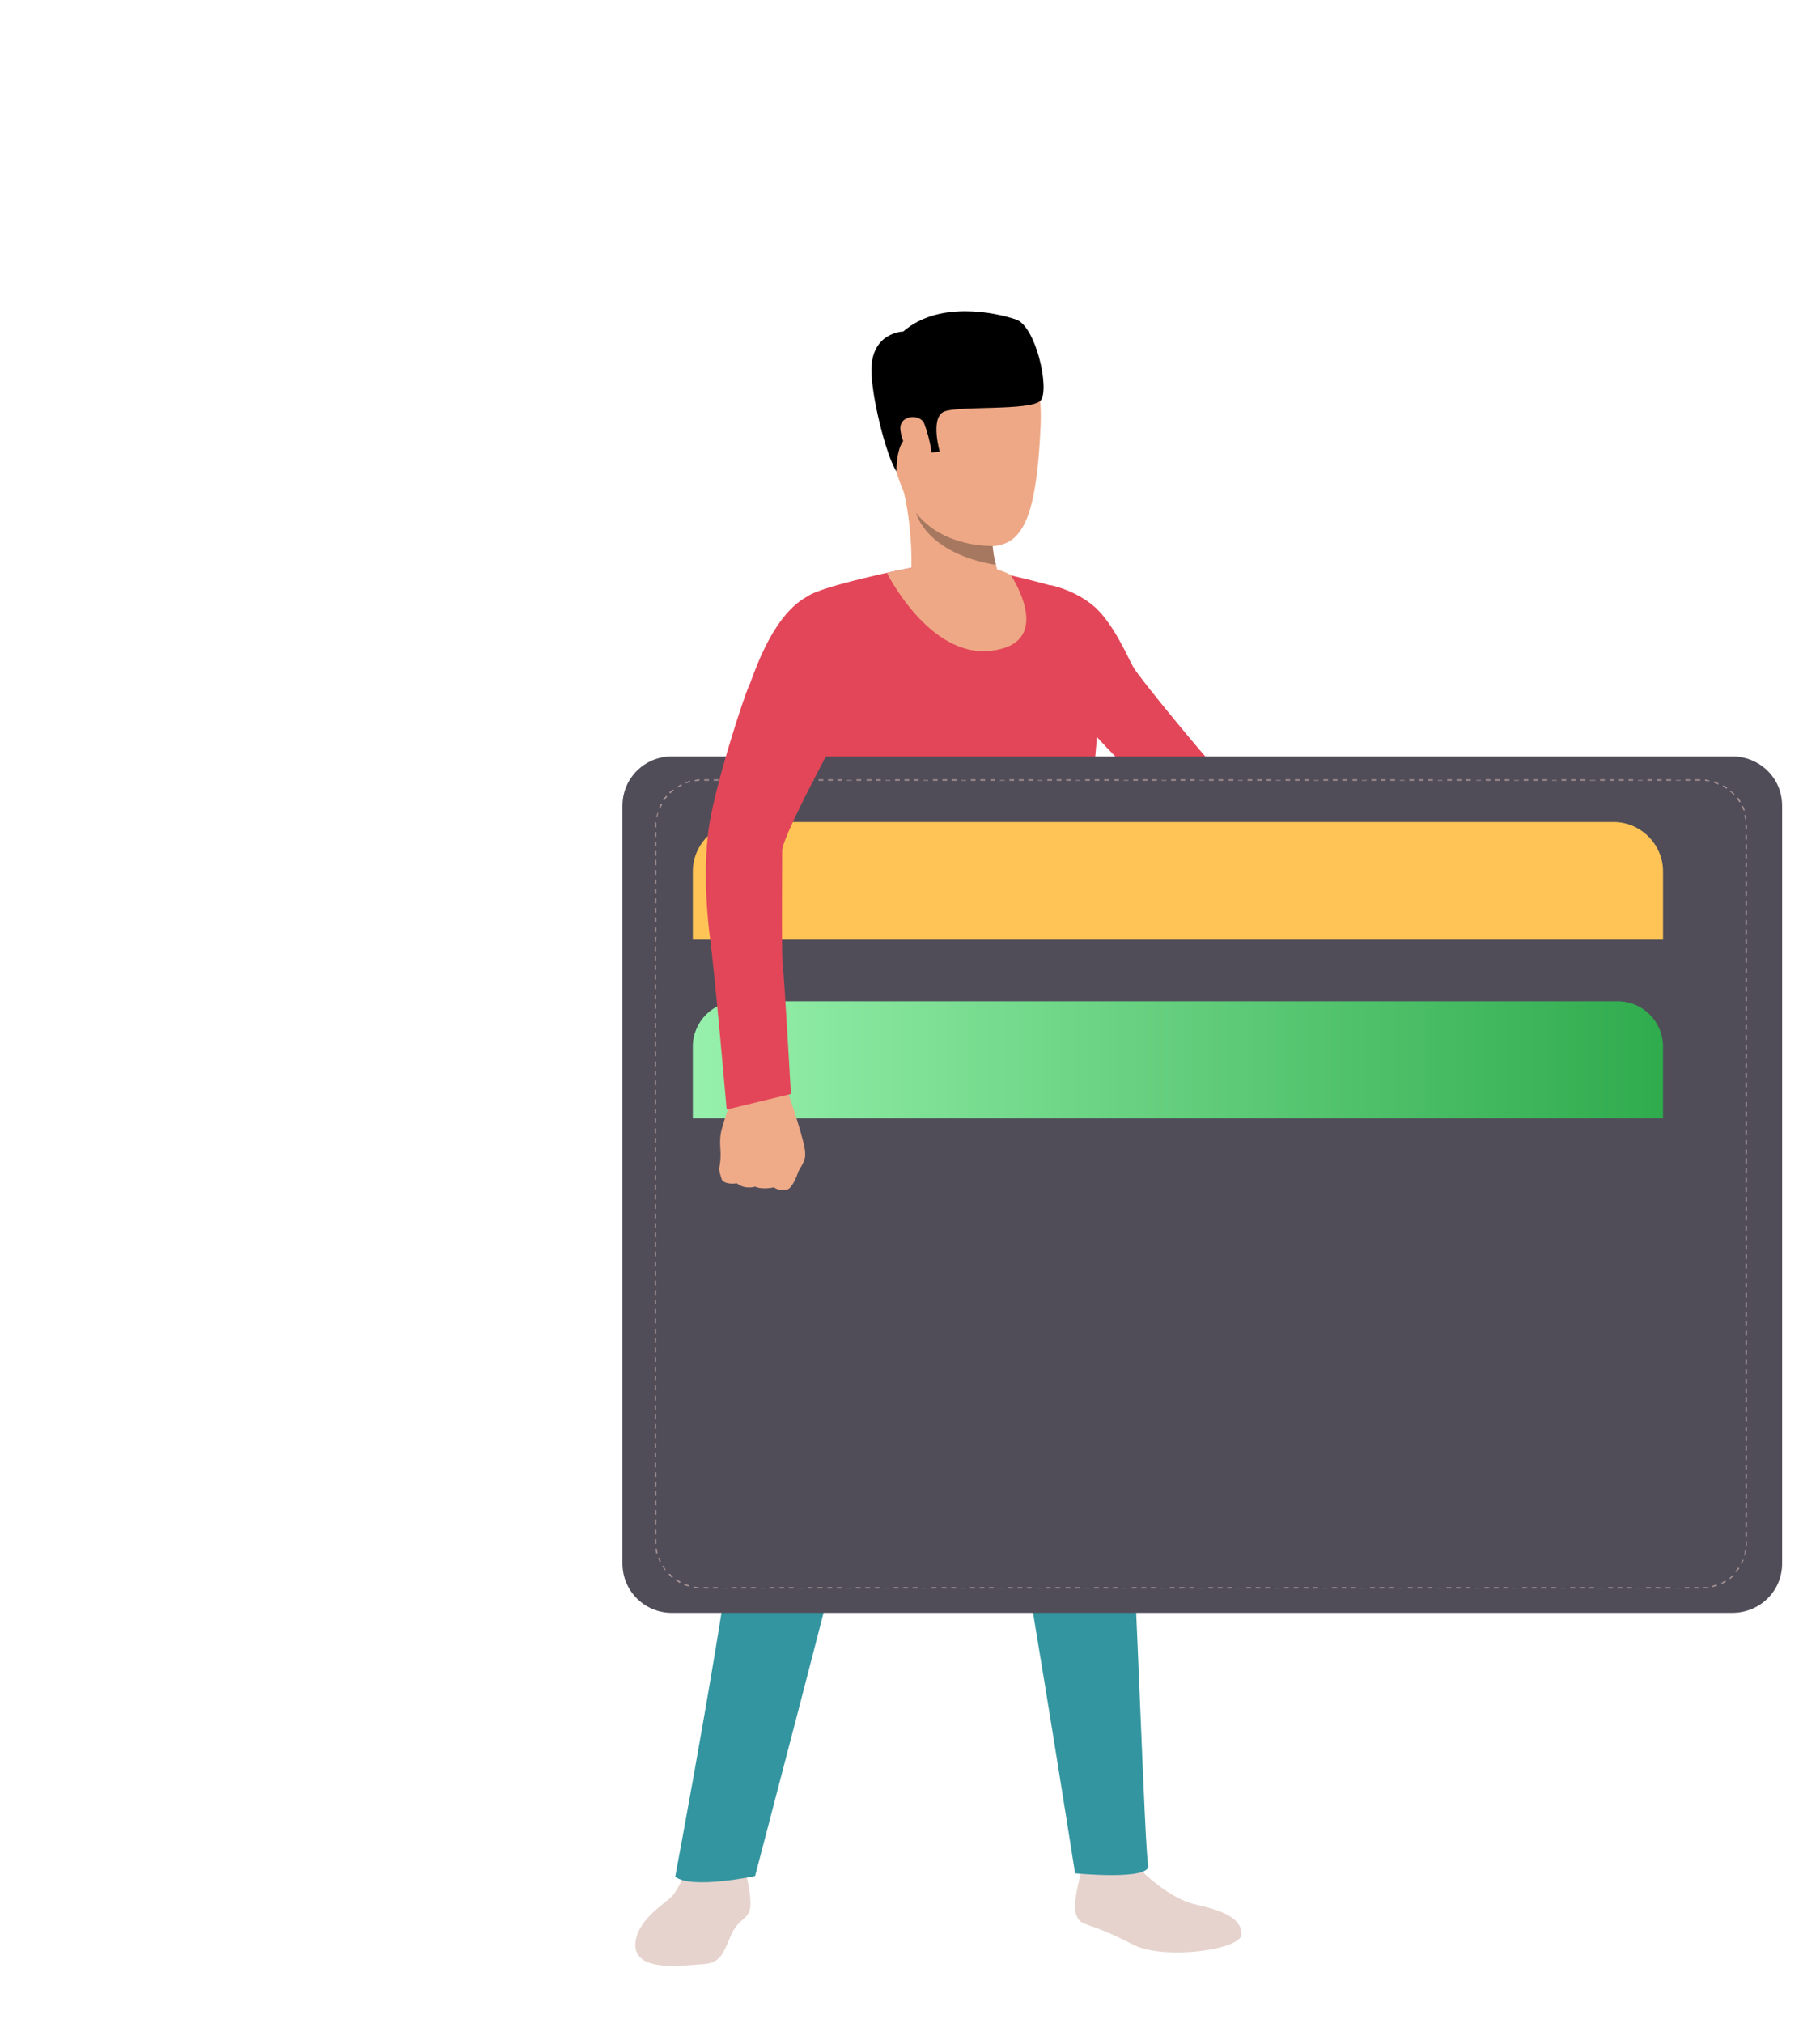 <svg version="1.2" xmlns="http://www.w3.org/2000/svg" viewBox="0 0 269 299" width="269" height="299"><defs><linearGradient id="P" gradientUnits="userSpaceOnUse"/><linearGradient id="g1" x2="1" href="#P" gradientTransform="matrix(143.385,0,0,75.656,102.412,185.814)"><stop stop-color="#97f1ac"/><stop offset="1" stop-color="#2fab4d"/></linearGradient></defs><style>.a{fill:#e6d3cd}.b{fill:#33959f}.c{fill:#e34658}.d{fill:#eea886}.e{fill:#a77860}.f{fill:#504d59}.g{fill:#a89494}.h{fill:#ffc455}.i{fill:url(#g1)}.j{fill:#efaa88}</style><path class="a" d="m101.8 275.7c0 0-1.3 3.2-2.4 4.5-1.2 1.3-5.4 3.6-5.5 7.3 0 4.1 7.3 3 10.1 2.8 2.8-0.1 3.1-2.3 4.2-4.6 1.2-2.3 2.4-1.9 2.7-3.8 0.2-1.9-0.9-6.1-0.9-6.1l-8.2-0.1z"/><path class="a" d="m168.7 276.5c0 0 4 4.1 8 5 4 0.9 6.8 2 6.8 4.4 0 2.3-11.5 3.9-16.1 1.5-6.9-3.6-7.6-2.5-8.3-4.3-0.8-1.8 0.9-6.6 0.8-7.1 0-0.7 8.8 0.5 8.8 0.5z"/><path class="b" d="m158.2 156.6c0 0 4.1 30.2 5.8 40.4 2 11.9 2.7 21.7 3.2 27.9 0.7 7.8 2 48.6 2.5 50.8 0.5 2.3-10.8 1.2-10.8 1.2 0 0-8.3-52.9-10.3-61.2-2-7.7-7.3-39.4-9-37.3-1.8 2.1-12.8 39.2-14.2 45.3-1.3 6-13.8 53.6-13.8 53.6 0 0-9.4 2-11.8 0.1 0 0 8.2-43.7 9-55.1 0.3-4.3 2.9-51.7 10.2-70.8 3.9-10.2 39.2 5.1 39.2 5.1z"/><path class="c" d="m146 84.3c0 0 11 2.3 12.3 3.4 1.4 1.2 3.9 13.3 4 16.6 0.2 3.4-1.3 17.4-2.7 22.6-1.4 5.2-1.1 32.4-0.5 36.7 0 0-22 4.3-43.8 1.5 0 0 3.8-23.7 2.9-30.8-1.1-9.1-3.8-30.2-3.8-30.2 0 0 2.9-14.2 4.9-15.9 1.9-1.6 15.4-4.3 15.4-4.3l11.3 0.4z"/><path class="d" d="m141.4 50.3c0 0 13.2-4.9 12.4 12.7-0.8 17.5-3.9 19.3-12.6 16.9-8.7-2.5-9.4-13.6-10.6-18.9-1.1-5.3 6.5-9.9 10.8-10.7z"/><path class="d" d="m148.1 87.1c0 0-6.8 5.5-13.4-3.2 0 0 0.3-7.1-1.8-13.7-2-6.6 13.9 8.8 13.9 8.8-0.2 0.2-0.2 0.8-0.1 1.7 0.1 0.8 0.2 1.8 0.5 2.8 0.6 2.2 0.4 1.8 1 3.6z"/><path  d="m132.5 69.7c0 0-0.1-4.7 1.9-5.1 1.9-0.4 3 2.3 3 2.3l1.5-0.1c0 0-1.4-4.8 0.5-5.9 1.8-1 13-0.1 14.4-1.7 1.4-1.6-0.7-11.1-3.7-12-3-1-11.3-2.8-16.6 1.8 0 0-4.7 0.1-4.7 5.7 0 3.8 2.1 12.5 3.7 15z"/><path class="e" d="m147.2 83.5c-10.3-1.7-11.8-7.6-11.8-7.7 4 5.2 11.3 4.9 11.3 4.9 0.1 0.8 0.2 1.8 0.5 2.8z"/><path class="d" d="m136.6 62.6c-0.6-1.5-3.9-1.3-3.5 1.1 0.3 2.5 3 6.2 4.1 5.5 1.1-0.7 0.2-4.5-0.6-6.6z"/><path class="d" d="m131.1 84.7c0 0 6.2 12.5 15.3 11.5 9.1-1 3.9-9.8 3-11.2 0 0-5.5-3.5-18.3-0.3z"/><path class="c" d="m177.6 122.4c5.1 2.3 24.7 7.2 24.7 7.2l1.3-8.1c0 0-9.9-3.8-16.7-5.6-3.3-0.9-6.6-2-7.1-2.3-0.6-0.3-11.5-13.5-12.3-15-0.8-1.4-2.8-6.2-5.6-8.8-2.9-2.6-6.6-3.3-6.6-3.3-7.2 6.1 2.6 17.7 2.6 17.7 0 0 12.5 14.8 19.7 18.2z"/><path class="f" d="m256 111.8h-156.7c-4 0-7.3 3.2-7.3 7.3v112c0 4.1 3.3 7.3 7.3 7.3h156.7c4.1 0 7.4-3.2 7.4-7.3v-112c0-4.1-3.3-7.3-7.4-7.3z"/><path class="g" d="m251.1 234.8h-0.7v-0.2h0.7zm-1.4 0h-0.7v-0.2h0.7zm-1.4 0h-0.7v-0.1h0.7zm-1.4 0h-0.8v-0.2h0.8zm-1.5 0h-0.7v-0.2h0.7zm-1.4 0h-0.7v-0.2h0.7zm-1.4 0h-0.7v-0.1h0.7zm-1.4 0h-0.7v-0.2h0.7zm-1.4 0h-0.7v-0.2h0.7zm-1.4 0h-0.7v-0.2h0.7zm-1.4 0h-0.7v-0.1h0.7zm-1.4 0h-0.7v-0.2h0.7zm-1.4 0h-0.7v-0.2h0.7zm-1.4 0h-0.7v-0.2h0.7zm-1.4 0h-0.7v-0.1h0.7zm-1.4 0h-0.7v-0.2h0.7zm-1.4 0h-0.8v-0.2h0.8zm-1.5 0h-0.7v-0.2h0.7zm-1.4 0h-0.7v-0.2h0.7zm-1.4 0h-0.7v-0.1h0.7zm-1.4 0h-0.7v-0.2h0.7zm-1.4 0h-0.7v-0.2h0.7zm-1.4 0h-0.7v-0.2h0.7zm-1.4 0h-0.7v-0.1h0.7zm-1.4 0h-0.7v-0.2h0.7zm-1.4 0h-0.7v-0.2h0.7zm-1.4 0h-0.7v-0.2h0.7zm-1.4 0h-0.7v-0.1h0.7zm-1.4 0h-0.7v-0.2h0.7zm-1.5 0h-0.7v-0.2h0.7zm-1.4 0h-0.7v-0.2h0.7zm-1.4 0h-0.7v-0.1h0.7zm-1.4 0h-0.7v-0.2h0.7zm-1.4 0h-0.7v-0.2h0.7zm-1.4 0h-0.7v-0.2h0.7zm-1.4 0h-0.7v-0.1h0.7zm-1.4 0h-0.7v-0.2h0.7zm-1.4 0h-0.7v-0.2h0.7zm-1.4 0h-0.7v-0.2h0.7zm-1.4 0h-0.7v-0.1h0.7zm-1.4 0h-0.7v-0.2h0.7zm-1.4 0h-0.7v-0.2h0.7zm-1.5 0h-0.7v-0.2h0.7zm-1.4 0h-0.7v-0.2h0.7zm-1.4 0h-0.7v-0.1h0.7zm-1.4 0h-0.7v-0.2h0.7zm-1.4 0h-0.7v-0.2h0.7zm-1.4 0h-0.7v-0.2h0.7zm-1.4 0h-0.7v-0.1h0.7zm-1.4 0h-0.7v-0.2h0.7zm-1.4 0h-0.7v-0.2h0.7zm-1.4 0h-0.7v-0.2h0.7zm-1.4 0h-0.7v-0.1h0.7zm-1.4 0h-0.7v-0.2h0.7zm-1.4 0h-0.8v-0.2h0.8zm-1.5 0h-0.7v-0.2h0.7zm-1.4 0h-0.7v-0.1h0.7zm-1.4 0h-0.7v-0.2h0.7zm-1.4 0h-0.7v-0.2h0.7zm-1.4 0h-0.7v-0.2h0.7zm-1.4 0h-0.7v-0.1h0.7zm-1.4 0h-0.7v-0.2h0.7zm-1.4 0h-0.7v-0.2h0.7zm-1.4 0h-0.7v-0.2h0.7zm-1.4 0h-0.7v-0.1h0.7zm-1.4 0h-0.7v-0.2h0.7zm-1.4 0h-0.7v-0.2h0.7zm-1.5 0h-0.7v-0.2h0.7zm-1.4 0h-0.7v-0.2h0.7zm-1.4 0h-0.7v-0.1h0.7zm-1.4 0h-0.7v-0.2h0.7zm-1.4 0h-0.7v-0.2h0.7zm-1.4 0h-0.7v-0.2h0.7zm-1.4 0h-0.7v-0.1h0.7zm-1.4 0h-0.7v-0.2h0.7zm-1.4 0h-0.7v-0.2h0.7zm-1.4 0h-0.7v-0.2h0.7zm-1.4 0h-0.7v-0.1h0.7zm-1.4 0h-0.7v-0.2h0.7zm-1.4 0h-0.7v-0.2h0.7zm-1.5 0h-0.7v-0.2h0.7zm-1.4 0h-0.7v-0.1h0.7zm-1.4 0h-0.7v-0.2h0.7zm-1.4 0h-0.7v-0.2h0.7zm-1.4 0h-0.7v-0.2h0.7zm-1.4 0h-0.7v-0.1h0.7zm-1.4 0h-0.7v-0.2h0.7zm-1.4 0h-0.7v-0.2h0.7zm-1.4 0h-0.7v-0.2h0.7zm-1.4 0h-0.7v-0.1h0.7zm-1.4 0h-0.7v-0.2h0.7zm-1.4 0h-0.7v-0.2h0.7zm-1.4 0h-0.8v-0.2h0.8zm-1.5 0h-0.7v-0.2h0.7zm-1.4 0h-0.7v-0.1h0.7zm-1.4 0h-0.7v-0.2h0.7zm-1.4 0h-0.7v-0.2h0.7zm-1.4 0h-0.7v-0.2h0.7zm-1.4 0h-0.7v-0.1h0.7zm-1.4 0h-0.7v-0.2h0.7zm-1.4 0h-0.7v-0.2h0.7zm-1.4 0h-0.7v-0.2h0.7zm-1.4 0h-0.7v-0.1h0.7zm-1.4 0h-0.7v-0.2h0.7zm-1.4 0h-0.7v-0.2h0.7zm147.1 0v-0.2q0.3 0 0.7 0v0.1q-0.4 0.1-0.7 0.1zm-148.6 0q-0.3-0.1-0.7-0.1l0.1-0.2q0.3 0.1 0.7 0.1zm149.9-0.2v-0.2q0.3-0.1 0.6-0.2l0.1 0.2q-0.3 0.1-0.7 0.2zm-151.3-0.1q-0.4-0.1-0.7-0.2l0.1-0.2q0.3 0.1 0.6 0.2zm152.7-0.4l-0.1-0.1q0.3-0.2 0.6-0.4l0.1 0.2q-0.3 0.2-0.6 0.3zm-154-0.1q-0.3-0.2-0.6-0.4l0.1-0.2q0.3 0.2 0.6 0.4zm155.2-0.6l-0.1-0.1q0.2-0.2 0.5-0.5l0.1 0.2q-0.2 0.2-0.5 0.4zm-156.4-0.2q-0.2-0.2-0.5-0.5l0.2-0.1q0.2 0.2 0.5 0.5zm157.3-0.8l-0.1-0.1q0.2-0.3 0.4-0.6l0.2 0.1q-0.2 0.3-0.5 0.6zm-158.3-0.3q-0.2-0.3-0.4-0.6l0.1-0.1q0.2 0.3 0.4 0.6l-0.1 0.1zm159.1-0.9l-0.1-0.1q0.1-0.3 0.3-0.6l0.1 0.1q-0.1 0.3-0.3 0.6zm-159.9-0.3q-0.1-0.3-0.2-0.6l0.1-0.1q0.1 0.3 0.3 0.6zm160.4-1h-0.1q0.1-0.3 0.1-0.7h0.2q-0.1 0.4-0.2 0.7zm-160.9-0.3q-0.1-0.4-0.1-0.7h0.2q0 0.3 0.1 0.7h-0.2zm161.2-1.1h-0.2q0.1-0.3 0.1-0.6v-0.1h0.1v0.1q0 0.3 0 0.6zm-161.4-0.3q0-0.2 0-0.3v-0.4h0.2v0.4q0 0.1 0 0.3zm161.4-1.1h-0.2v-0.7h0.2zm-161.2-0.3h-0.2v-0.7h0.2zm161.2-1.1h-0.2v-0.7h0.2zm-161.2-0.4h-0.2v-0.7h0.2zm161.2-1h-0.2v-0.7h0.2zm-161.2-0.4h-0.2v-0.7h0.2zm161.2-1h-0.2v-0.7h0.2zm-161.2-0.4h-0.2v-0.7h0.2zm161.2-1h-0.2v-0.7h0.2zm-161.2-0.4h-0.2v-0.7h0.2zm161.2-1.1h-0.2v-0.7h0.2zm-161.2-0.3h-0.2v-0.7h0.2zm161.2-1.1h-0.2v-0.7h0.2zm-161.2-0.3h-0.2v-0.7h0.2zm161.2-1.1h-0.2v-0.7h0.2zm-161.2-0.3h-0.2v-0.7h0.2zm161.2-1.1h-0.2v-0.7h0.2zm-161.2-0.4h-0.2v-0.7h0.2zm161.2-1h-0.2v-0.7h0.2zm-161.2-0.4h-0.2v-0.7h0.2zm161.2-1h-0.2v-0.7h0.2zm-161.2-0.4h-0.2v-0.7h0.2zm161.2-1h-0.2v-0.7h0.2zm-161.2-0.4h-0.2v-0.7h0.2zm161.2-1.1h-0.2v-0.7h0.2zm-161.2-0.3h-0.2v-0.7h0.2zm161.2-1.1h-0.2v-0.7h0.2zm-161.2-0.3h-0.2v-0.7h0.2zm161.2-1.1h-0.2v-0.7h0.2zm-161.2-0.3h-0.2v-0.7h0.2zm161.2-1.1h-0.2v-0.7h0.2zm-161.2-0.4h-0.2v-0.7h0.2zm161.2-1h-0.2v-0.7h0.2zm-161.2-0.4h-0.2v-0.7h0.2zm161.2-1h-0.2v-0.7h0.2zm-161.2-0.4h-0.2v-0.7h0.2zm161.2-1h-0.2v-0.7h0.2zm-161.2-0.4h-0.2v-0.7h0.2zm161.2-1.1h-0.2v-0.7h0.2zm-161.2-0.3h-0.2v-0.7h0.2zm161.2-1.1h-0.2v-0.7h0.2zm-161.2-0.3h-0.2v-0.7h0.2zm161.2-1.1h-0.2v-0.7h0.2zm-161.2-0.3h-0.2v-0.7h0.2zm161.2-1.1h-0.2v-0.7h0.2zm-161.2-0.4h-0.2v-0.7h0.2zm161.2-1h-0.2v-0.7h0.2zm-161.2-0.4h-0.2v-0.7h0.2zm161.2-1h-0.2v-0.7h0.2zm-161.2-0.4h-0.2v-0.7h0.2zm161.2-1h-0.2v-0.7h0.2zm-161.2-0.4h-0.2v-0.7h0.2zm161.2-1.1h-0.2v-0.7h0.2zm-161.2-0.3h-0.2v-0.7h0.2zm161.2-1.1h-0.2v-0.7h0.2zm-161.2-0.3h-0.2v-0.7h0.2zm161.2-1.1h-0.2v-0.7h0.2zm-161.2-0.3h-0.2v-0.7h0.2zm161.2-1.1h-0.2v-0.7h0.2zm-161.2-0.4h-0.2v-0.7h0.2zm161.2-1h-0.2v-0.7h0.2zm-161.2-0.4h-0.2v-0.7h0.2zm161.2-1h-0.2v-0.7h0.2zm-161.2-0.4h-0.2v-0.7h0.2zm161.2-1h-0.2v-0.7h0.2zm-161.2-0.4h-0.2v-0.7h0.2zm161.2-1.1h-0.2v-0.7h0.2zm-161.2-0.3h-0.2v-0.7h0.2zm161.2-1.1h-0.2v-0.7h0.2zm-161.2-0.3h-0.2v-0.7h0.2zm161.2-1.1h-0.2v-0.7h0.2zm-161.2-0.3h-0.2v-0.7h0.2zm161.2-1.1h-0.2v-0.7h0.2zm-161.2-0.4h-0.2v-0.7h0.2zm161.2-1h-0.2v-0.7h0.2zm-161.2-0.4h-0.2v-0.7h0.2zm161.2-1h-0.2v-0.7h0.2zm-161.2-0.4h-0.2v-0.7h0.2zm161.2-1h-0.2v-0.8h0.2zm-161.2-0.3h-0.2v-0.7h0.2zm161.2-1.1h-0.2v-0.7h0.2zm-161.2-0.3h-0.2v-0.7h0.2zm161.2-1.1h-0.2v-0.7h0.2zm-161.2-0.3h-0.2v-0.7h0.2zm161.2-1.1h-0.2v-0.7h0.2zm-161.2-0.3h-0.2v-0.7h0.2zm161.2-1.1h-0.2v-0.7h0.2zm-161.2-0.4h-0.2v-0.7h0.2zm161.2-1h-0.2v-0.7h0.2zm-161.2-0.4h-0.2v-0.7h0.2zm161.2-1h-0.2v-0.7h0.2zm-161.2-0.4h-0.2v-0.7h0.2zm161.2-1.1h-0.2v-0.7h0.2zm-161.2-0.3h-0.2v-0.7h0.2zm161.2-1.1h-0.2v-0.7h0.2zm-161.2-0.3h-0.2v-0.7h0.2zm161.2-1.1h-0.2v-0.7h0.2zm-161.2-0.3h-0.2v-0.7h0.2zm161.2-1.1h-0.2v-0.7h0.2zm-161.2-0.3h-0.2v-0.7h0.2zm161.2-1.1h-0.2v-0.7h0.2zm-161.2-0.4h-0.2v-0.7h0.2zm161.2-1h-0.2v-0.7h0.2zm-161.2-0.4h-0.2v-0.7h0.2zm161.2-1h-0.2v-0.7h0.2zm-161.2-0.4h-0.2v-0.7h0.2zm161.2-1.1h-0.2v-0.7h0.2zm-161.2-0.3h-0.2v-0.7h0.2zm161.2-1.1h-0.2v-0.7h0.2zm-161.2-0.3h-0.2v-0.7h0.2zm161.2-1.1h-0.2v-0.7h0.2zm-161.2-0.3h-0.2v-0.7h0.2zm161.2-1.1h-0.2v-0.7h0.2zm-161.2-0.3h-0.2v-0.7h0.2zm161.2-1.1h-0.2v-0.7h0.2zm-161.2-0.4h-0.2v-0.7h0.2zm161.2-1h-0.2v-0.7h0.2zm-161.2-0.4h-0.2v-0.7h0.2zm161.2-1h-0.2v-0.7h0.2zm-161.2-0.4h-0.2v-0.7h0.2zm161.2-1.1h-0.2v-0.7h0.2zm-161.2-0.3h-0.2v-0.7h0.2zm161.2-1.1h-0.2v-0.7h0.2zm-161.2-0.3h-0.2v-0.7h0.2zm161.2-1.1h-0.2v-0.7h0.2zm-161.2-0.3h-0.2v-0.7h0.2zm161.2-1.1h-0.2v-0.7h0.2zm-161.2-0.3h-0.2v-0.7h0.2zm161.2-1.1h-0.2v-0.7h0.2zm-161.2-0.4h-0.2v-0.7h0.2zm161.2-1h-0.2v-0.7h0.2zm-161.2-0.4h-0.2v-0.7h0.2zm161.2-1h-0.2v-0.7h0.2zm-161.2-0.4h-0.2v-0.7h0.2zm161.2-1.1h-0.2v-0.7h0.2zm-161.2-0.3h-0.2v-0.7h0.2zm161.2-1.1h-0.2v-0.7h0.2zm-161.2-0.3h-0.2v-0.7h0.2zm161.2-1.1h-0.2v-0.7h0.2zm-161.2-0.3h-0.2v-0.7h0.2zm161.2-1.1h-0.2v-0.7h0.2zm-161.2-0.3h-0.2v-0.8h0.2zm161.2-1h-0.2v-0.7h0.2zm-161.2-0.4h-0.2v-0.7h0.2zm161.2-1h-0.2v-0.7h0.2zm-161.2-0.4h-0.2v-0.7h0.2zm161.2-1h-0.2v-0.7h0.2zm-161.2-0.4h-0.2v-0.7h0.2zm161.2-1.1h-0.2v-0.4q0-0.1 0-0.3h0.2q0 0.2 0 0.3zm-161.2-0.3h-0.2v-0.1q0-0.4 0-0.7l0.2 0.1q0 0.3 0 0.6zm161-1.1q-0.1-0.3-0.2-0.7h0.2q0.1 0.3 0.1 0.7zm-160.8-0.4h-0.2q0.1-0.3 0.2-0.7l0.1 0.1q-0.1 0.3-0.1 0.6zm160.5-1q-0.1-0.3-0.3-0.6l0.2-0.1q0.2 0.4 0.3 0.7h-0.2zm-160.1-0.3h-0.2q0.1-0.4 0.3-0.7l0.2 0.1q-0.2 0.3-0.3 0.6zm159.5-0.9q-0.2-0.3-0.4-0.6l0.2-0.1q0.2 0.3 0.4 0.6zm-158.9-0.3l-0.2-0.1q0.2-0.3 0.5-0.6l0.1 0.2q-0.2 0.2-0.4 0.5zm158-0.8q-0.2-0.3-0.5-0.5l0.1-0.1q0.3 0.2 0.6 0.5l-0.2 0.1zm-157.1-0.2l-0.2-0.2q0.3-0.2 0.6-0.4l0.1 0.1q-0.3 0.2-0.5 0.5zm156.1-0.7q-0.3-0.2-0.6-0.4l0.1-0.1q0.3 0.1 0.6 0.3zm-155-0.2l-0.1-0.1q0.3-0.2 0.6-0.4l0.1 0.2q-0.4 0.2-0.6 0.3zm153.8-0.4q-0.3-0.2-0.7-0.3l0.1-0.2q0.3 0.1 0.6 0.3v0.2zm-152.6-0.2l-0.1-0.1q0.4-0.2 0.7-0.3v0.2q-0.3 0.1-0.6 0.2zm151.2-0.3q-0.3 0-0.6-0.1v-0.2q0.3 0.1 0.7 0.2l-0.1 0.1zm-149.9 0v-0.2q0.3-0.1 0.7-0.1v0.2q-0.3 0-0.7 0.1zm148.6-0.1h-0.8v-0.2h0.8zm-1.5 0h-0.7v-0.2h0.7zm-1.4 0h-0.7v-0.1h0.7zm-1.4 0h-0.7v-0.2h0.7zm-1.4 0h-0.7v-0.2h0.7zm-1.4 0h-0.7v-0.2h0.7zm-1.4 0h-0.7v-0.1h0.7zm-1.4 0h-0.7v-0.2h0.7zm-1.4 0h-0.7v-0.2h0.7zm-1.4 0h-0.7v-0.2h0.7zm-1.4 0h-0.7v-0.2h0.7zm-1.4 0h-0.8v-0.1h0.8zm-1.5 0h-0.7v-0.2h0.7zm-1.4 0h-0.7v-0.2h0.7zm-1.4 0h-0.7v-0.2h0.7zm-1.4 0h-0.7v-0.1h0.7zm-1.4 0h-0.7v-0.2h0.7zm-1.4 0h-0.7v-0.2h0.7zm-1.4 0h-0.7v-0.2h0.7zm-1.4 0h-0.7v-0.1h0.7zm-1.4 0h-0.7v-0.2h0.7zm-1.4 0h-0.7v-0.2h0.7zm-1.4 0h-0.7v-0.2h0.7zm-1.4 0h-0.7v-0.1h0.7zm-1.5 0h-0.7v-0.2h0.7zm-1.4 0h-0.7v-0.2h0.7zm-1.4 0h-0.7v-0.2h0.7zm-1.4 0h-0.7v-0.1h0.7zm-1.4 0h-0.7v-0.2h0.7zm-1.4 0h-0.7v-0.2h0.7zm-1.4 0h-0.7v-0.2h0.7zm-1.4 0h-0.7v-0.1h0.7zm-1.4 0h-0.7v-0.2h0.7zm-1.4 0h-0.7v-0.2h0.7zm-1.4 0h-0.7v-0.2h0.7zm-1.4 0h-0.7v-0.1h0.7zm-1.4 0h-0.7v-0.2h0.7zm-1.5 0h-0.7v-0.2h0.7zm-1.4 0h-0.7v-0.2h0.7zm-1.4 0h-0.7v-0.2h0.7zm-1.4 0h-0.7v-0.1h0.7zm-1.4 0h-0.7v-0.2h0.7zm-1.4 0h-0.7v-0.2h0.7zm-1.4 0h-0.7v-0.2h0.7zm-1.4 0h-0.7v-0.1h0.7zm-1.4 0h-0.7v-0.2h0.7zm-1.4 0h-0.7v-0.2h0.7zm-1.4 0h-0.7v-0.2h0.7zm-1.4 0h-0.7v-0.1h0.7zm-1.4 0h-0.7v-0.2h0.7zm-1.5 0h-0.7v-0.2h0.7zm-1.4 0h-0.7v-0.2h0.7zm-1.4 0h-0.7v-0.1h0.7zm-1.4 0h-0.7v-0.2h0.7zm-1.4 0h-0.7v-0.2h0.7zm-1.4 0h-0.7v-0.2h0.7zm-1.4 0h-0.7v-0.1h0.7zm-1.4 0h-0.7v-0.2h0.7zm-1.4 0h-0.7v-0.2h0.7zm-1.4 0h-0.7v-0.2h0.7zm-1.4 0h-0.7v-0.1h0.7zm-1.4 0h-0.7v-0.2h0.7zm-1.4 0h-0.8v-0.2h0.8zm-1.5 0h-0.7v-0.2h0.7zm-1.4 0h-0.7v-0.2h0.7zm-1.4 0h-0.7v-0.1h0.7zm-1.4 0h-0.7v-0.2h0.7zm-1.4 0h-0.7v-0.2h0.7zm-1.4 0h-0.7v-0.2h0.7zm-1.4 0h-0.7v-0.1h0.7zm-1.4 0h-0.7v-0.2h0.7zm-1.4 0h-0.7v-0.2h0.7zm-1.4 0h-0.7v-0.2h0.7zm-1.4 0h-0.7v-0.1h0.7zm-1.4 0h-0.7v-0.2h0.7zm-1.5 0h-0.7v-0.2h0.7zm-1.4 0h-0.7v-0.2h0.7zm-1.4 0h-0.7v-0.1h0.7zm-1.4 0h-0.7v-0.2h0.7zm-1.4 0h-0.7v-0.2h0.7zm-1.4 0h-0.7v-0.2h0.7zm-1.4 0h-0.7v-0.1h0.7zm-1.4 0h-0.7v-0.2h0.7zm-1.4 0h-0.7v-0.2h0.7zm-1.4 0h-0.7v-0.2h0.7zm-1.4 0h-0.7v-0.1h0.7zm-1.4 0h-0.7v-0.2h0.7zm-1.4 0h-0.7v-0.2h0.7zm-1.5 0h-0.7v-0.2h0.7zm-1.4 0h-0.7v-0.1h0.7zm-1.4 0h-0.7v-0.2h0.7zm-1.4 0h-0.7v-0.2h0.7zm-1.4 0h-0.7v-0.2h0.7zm-1.4 0h-0.7v-0.2h0.7zm-1.4 0h-0.7v-0.1h0.7zm-1.4 0h-0.7v-0.2h0.7zm-1.4 0h-0.7v-0.2h0.7zm-1.4 0h-0.7v-0.2h0.7zm-1.4 0h-0.7v-0.1h0.7zm-1.4 0h-0.7v-0.2h0.7zm-1.4 0h-0.8v-0.2h0.8zm-1.5 0h-0.7v-0.2h0.7zm-1.4 0h-0.7v-0.1h0.7zm-1.4 0h-0.7v-0.2h0.7zm-1.4 0h-0.7v-0.2h0.7z"/><path class="h" d="m238.5 121.5h-128.8c-4 0-7.3 3.3-7.3 7.3v74.4c0 4.1 3.3 7.3 7.3 7.3h128.8c4 0 7.3-3.2 7.3-7.3v-74.4c0-4-3.3-7.3-7.3-7.3z"/><path class="f" d="m256 138.9h-159v78.7h159z"/><path class="i" d="m239.1 148h-130c-3.7 0-6.7 3-6.7 6.7v62.2c0 3.7 3 6.7 6.7 6.7h130c3.7 0 6.7-3 6.7-6.7v-62.2c0-3.7-3-6.7-6.7-6.7z"/><path class="f" d="m256 165.3h-157.3v65.2h157.3z"/><path class="j" d="m106.7 174.4c0 0-0.4-1.1-0.4-1.7 0 0 0.2-1 0.2-1.7q0-0.4 0-0.6c0-0.6-0.2-1.8 0.1-3.2 0.3-1.3 1.9-6 1.9-6l4.2 0.6 3.7-0.5c0 0 2.8 8 2.6 9.3q0 0.2 0 0.4c-0.2 1.1-0.9 1.8-1.1 2.4 0 0.2-0.8 2.2-1.5 2.4-0.8 0.2-1.5 0.1-2-0.3 0 0-1.7 0.4-2.8-0.1 0 0-1.5 0.5-2.7-0.5 0 0-1.6 0.3-2.2-0.5z"/><path class="c" d="m125.3 87.9c1.5 0.6 3 4.1 1.8 10.9-1.2 7.3-3.6 10.5-4.6 12.2-0.9 1.7-7 13.1-6.9 14.8 0 4.4-0.1 16 0.1 16.9 0.2 1.5 1.2 19 1.2 19l-9.5 2.3c0 0-1.7-19.7-2.5-25.7-0.3-2.4-1-9-0.2-15.5 0.8-6.3 5.4-20.3 6-21.4 0.6-1.1 5.1-17.2 14.6-13.5z"/></svg>